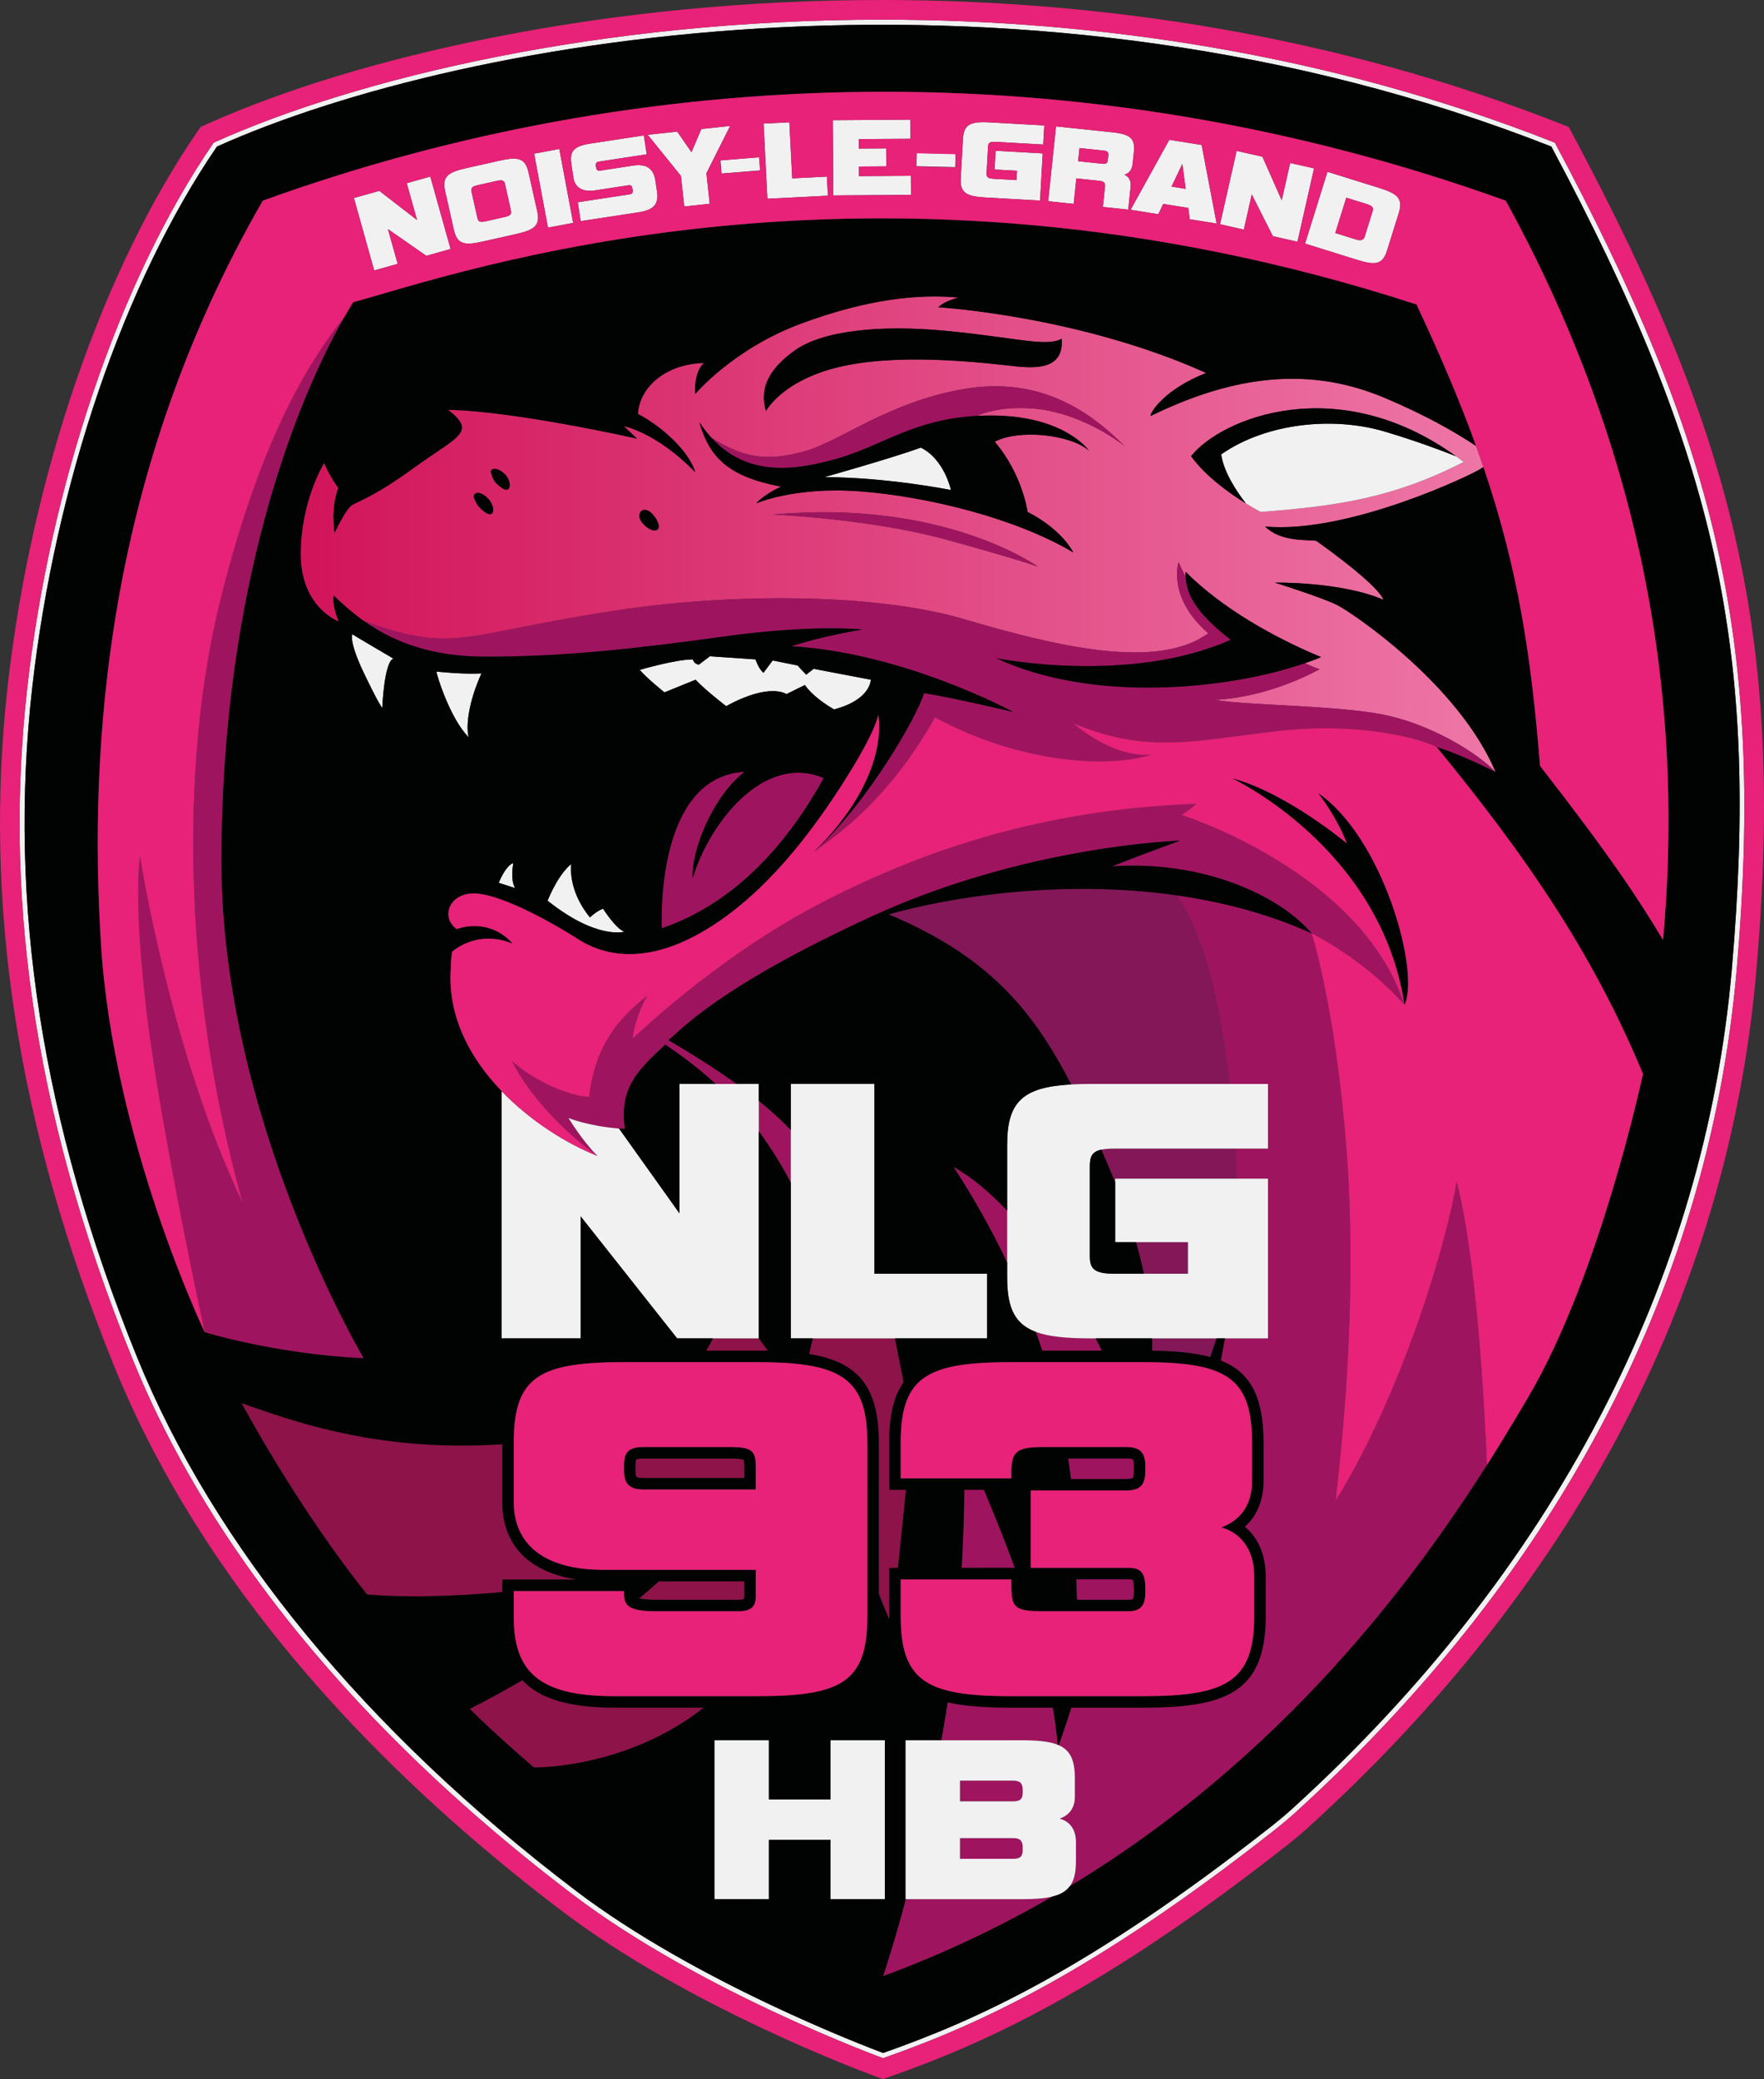 <?xml version="1.0" encoding="utf-8"?>
<!-- Generator: Adobe Illustrator 25.0.0, SVG Export Plug-In . SVG Version: 6.00 Build 0)  -->
<svg version="1.1" id="Layer" xmlns="http://www.w3.org/2000/svg" xmlns:xlink="http://www.w3.org/1999/xlink" x="0px" y="0px"
	 viewBox="0 0 538.192 634.229" style="enable-background:new 0 0 538.192 634.229;" xml:space="preserve">
<rect x="0" y="0" width="538.192" height="634.229" fill="#333333" stroke="none"/>
<style type="text/css">
	.st0{fill:url(#SVGID_1_);}
	.st1{fill:#831758;}
	.st2{fill:#8D1349;}
	.st3{fill:#9F145F;}
	.st4{fill:#F1F1F1;}
	.st5{fill:#010202;}
	.st6{fill:#E72278;}
</style>
<linearGradient id="SVGID_1_" gradientUnits="userSpaceOnUse" x1="91.739" y1="163" x2="456.335" y2="163">
	<stop  offset="0" style="stop-color:#D2145A"/>
	<stop  offset="1" style="stop-color:#EE77A7"/>
</linearGradient>
<path class="st0" d="M421.994,121.177c-24.511-10.213-48-5.489-70.979,5.745   c0-1.404,4.596-8.298,16.979-13.149c-38.809-17.489-81.702-20.043-81.702-20.043   s1.66-1.915,6.255-2.936c-11.872-1.149-27.447,0.255-48.128,7.915   c-20.681,7.66-32.298,21.447-32.298,21.447s-0.638-6.511,2.687-9.447   c-12.377,0.383-19.793,7.915-20.176,15.574   c5.745,2.936,15.064,10.213,17.489,17.745c-12-12.255-21.83-14.043-21.83-14.043   l4.085,3.83c0,0-37.149-8.426-57.702-8.809c8.936,6.894,2.936,8.043-10.085,17.489   c-13.021,9.447-17.617,10.468-19.404,11.745s-5.106,8.298-5.106,8.298   s-1.277-7.404,1.149-13.66c-2.936-4.085-4.34-7.66-4.34-7.66   s-7.149,11.489-7.149,27.83c0,16.34,11.617,20.553,11.617,20.553   s-2.17-4.979-1.532-7.915c2.735,2.667,5.661,5.225,8.907,7.548   c4.839,1.943,13.026,4.775,21.008,5.431c12.426,1.021,23.149-3.404,56.681-8.511   s77.957-5.447,105.702,2.723c27.745,8.17,58.936,15.787,74.511,4.298   c-12.638-10.979-9.064-21.702-9.064-21.702s0.821,1.94,2.174,4.486   c-0.033-0.519-0.046-1.034-0.046-1.55c11.234,11.234,27.064,20.085,41.362,26.043   c-1.539,0.641-3.196,1.263-4.939,1.864c1.853,0.84,3.403,1.482,4.471,1.838   c-12.894,6.894-25.021,9.064-31.915,9.319c8.043,1.66,36.638,1.66,51.064,4.468   c14.426,2.808,28.979,11.617,34.596,17.617   c-11.362-26.936-43.787-48.638-48.255-50.936   c-4.468-2.298-19.149-6.894-19.149-6.894s20.043-0.383,33.192,5.234   c-1.404-3.191-8.936-9.702-20.553-18c-2.936-0.383-10.851,0.383-15.574-4.34   c25.532,2.298,63.702-16.085,65.745-17.617c0.258-0.193,0.55-0.358,0.863-0.498   c-0.725-2.132-1.474-4.283-2.263-6.465   C444.443,132.112,435.074,126.627,421.994,121.177z M148.377,156.496   c-2.511-1.532-3.192-3.277-3.66-4.383c-0.734-1.735,1.404-2.766,4-0.213   C151.314,154.454,150.888,158.028,148.377,156.496z M153.399,149.007   c-2.638-1.66-2.979-2.851-3.574-4.723c-0.49-1.541,1.787-1.872,4.085,0.255   C156.207,146.666,156.037,150.666,153.399,149.007z M199.271,161.773   c-1.392-0.186-4.34-2.553-4.213-4.511c0.128-1.957,2.213-2.553,4.213-0.213   C201.271,159.39,201.824,162.113,199.271,161.773z M242.463,106.922   c8.34-5.957,25.532-8,46.553-5.957c21.021,2.043,30.128,4.936,34.894,2.383   c0.681,8.681-6.553,9.191-13.872,8.426c-7.319-0.766-33.021-4.17-52.085-0.255   c-19.064,3.915-24.255,13.872-24.255,13.872   C231.739,118.922,234.122,112.879,242.463,106.922z M288.42,164.539   c-22.979-6.298-52.511-7.574-52.511-7.574c52.255-4.766,80.766,15.915,80.766,15.915   S311.399,170.837,288.42,164.539z M302.377,126.751   c22.468,0,29.872,10.723,29.872,10.723c-5.617-4.936-21.362-6.638-28.766-2.723   c8.511,9.957,10.043,21.447,10.043,21.447s9.532,4.426,13.957,12.34   c-17.872-10.638-44.936-17.106-65.021-18.638   c-20.085-1.532-31.745,3.66-31.745,3.66s1.957-2.468,7.574-5.106   c-16.085-3.064-21.787-8.851-24.936-19.66c1.163,1.758,2.38,3.306,3.638,4.683   c10.508,6.696,17.578,7.048,27.992,4.338c11.12-2.894,25.731-15.149,49.135-19.149   c23.404-4,38.638,7.064,49.021,17.447c-4.17-3.319-15.83-10.894-29.106-11.574   c-7.955-0.408-13.142,1.077-16.037,2.334   C299.406,126.795,300.86,126.751,302.377,126.751z M446.565,140.926   c-21.655,11.06-38.756,13.476-61.897,15.242c0,0-1.862-0.945-4.572-2.615   c1.878,2.435,3.364,4.009,3.364,4.009s-1.486-1.574-3.364-4.009   c-4.762-2.934-12.15-8.114-16.711-14.393c9.372-11.738,44.845-25.963,80.866,0.046   c2.504,1.007,3.894,1.627,3.894,1.627s-1.391-0.62-3.894-1.627   C445.022,139.764,445.793,140.332,446.565,140.926z"/>
<g>
	<path class="st1" d="M362.442,378.922h-15.859c0.963,3.388,1.755,6.6,2.397,9.63h13.463    V378.922z"/>
	<path class="st1" d="M370.548,302.751c-3.381-15.379-8.297-24.809-11.394-29.605    c-34.354-4.932-68.257,0.201-88.01,5.776    c29.444,12.457,43.445,28.087,55.656,51.89c1.844-0.103,3.835-0.153,6.001-0.153    h42.361C374.092,321.442,372.608,312.123,370.548,302.751z"/>
	<path class="st1" d="M376.881,350.387h-36.845c-1.673,0-2.98,0.102-4.01,0.321    c1.19,2.763,2.394,5.606,3.628,8.554c0.203,0.484,0.386,0.953,0.582,1.431    v-1.147h37.102C377.218,356.511,377.066,353.457,376.881,350.387z"/>
	<path class="st1" d="M351.536,412.048c7.012,0.104,12.904,0.622,17.709,1.932    c0.62-1.747,1.272-3.662,1.928-5.699h-19.682    C351.534,409.62,351.548,410.877,351.536,412.048z"/>
</g>
<g>
	<path class="st2" d="M231.514,408.281h-14.011c-0.575,1.153-1.242,2.4-2.037,3.743    h15.118c1.277,0,2.514,0.015,3.726,0.039l-2.795-3.789V408.281z"/>
	<path class="st2" d="M153.255,481.858h23.005c-14.729-2.105-23.005-10.458-23.005-23.632    v-17.68c-2.711,0.222-6.138,0.372-10.452,0.418    c-31.489,0.34-53.617-7.489-69.106-12.936c0,0,16.883,31.66,38.314,58.383    c12.091,1.008,26.758,0.579,41.245-0.734V481.858z"/>
	<path class="st2" d="M222.812,444.922h-26.53c-1.723,0-2.163,0.299-2.183,0.313    c0.006,0-0.212,0.367-0.212,1.582v1.851c0,1.91,0,2.204,2.396,2.204h30.801    v-3.129c0-1.56-0.104-2.184-0.178-2.429    C226.603,445.188,225.632,444.922,222.812,444.922z"/>
	<path class="st2" d="M273.978,478.309c0.814-8.046,1.713-16.382,2.44-23.828h-5.119    v-14.6c0-8.217,1.455-14.082,4.408-18.243    c-0.869-4.323-1.847-9.243-2.662-13.358h-25.041    c-0.381,1.359-0.757,2.941-1.114,4.776c14.095,2.306,21.226,9.139,21.226,26.825    v46.312c1.017,2.649,2.12,5.396,3.2,7.849    c-0.005-0.326-0.016-0.642-0.016-0.976v-14.754L273.978,478.309z"/>
	<path class="st2" d="M159.381,512.554c-5.213,3.023-10.536,5.904-16.067,8.75    c8,8,19.574,17.872,19.574,17.872s27.928,0.556,51.844-18.254h-27.293    C173.927,520.923,164.786,518.302,159.381,512.554z"/>
	<path class="st2" d="M194.993,487.618c0.876,0.202,2.49,0.407,5.443,0.407h24.788    c1.068,0,1.582-0.135,1.782-0.209c0.033-0.137,0.078-0.416,0.078-0.916v-4.517    h-26.039C199.009,484.197,196.993,485.937,194.993,487.618z"/>
</g>
<g>
	<path class="st3" d="M332.801,408.281c-7.377,0-12.831-0.513-16.762-1.972    c0.684,1.922,1.325,3.825,1.94,5.715h18.226    c-0.616-1.232-1.258-2.481-1.922-3.743H332.801z"/>
	<path class="st3" d="M290.888,355.943c6.488,9.948,11.889,19.722,16.391,29.225v-15.858    C301.965,363.696,296.427,359.014,290.888,355.943z"/>
	<path class="st3" d="M263.058,192.028c0,0-12.511,2.043-21.574,5.106    c34.596,2.043,67.66,20.069,67.66,20.069s-16.468-3.984-27.191-5.772    c-2.621,7.988-16.837,32.568-32.623,47.5c-0.67,0.642-1.08,1.011-1.08,1.011    c5.234-4.085,21.702-14.043,37.021-41.106c26.043,14.043,52.723,15.574,66,11.362    c-6.894,0.766-15.83-2.809-23.872-9.574c23.362,9.702,37.404,5.106,63.192,2.298    s44.17,2.936,47.745,4.979c7.915,2.426,18,7.66,18,7.66    c-5.617-6-20.17-14.809-34.596-17.617c-14.426-2.809-43.021-2.809-51.064-4.468    c6.894-0.255,19.021-2.426,31.915-9.319c-1.069-0.356-2.618-0.999-4.471-1.838    c-23.699,8.17-65.11,12.112-94.124-1.524c0,0,40.511,8.17,71.489-5.617    c-11.13-8.657-13.415-14.085-13.741-19.216    c-1.353-2.546-2.174-4.486-2.174-4.486s-3.574,10.723,9.064,21.702    c-15.574,11.489-46.766,3.872-74.511-4.298    c-27.745-8.17-72.17-7.83-105.702-2.723s-44.255,9.532-56.681,8.511    c-7.982-0.656-16.169-3.488-21.008-5.431c9.03,6.461,20.565,11.09,37.561,11.09    c23.106,0,44.809-2.298,72.383-6.128S263.058,192.028,263.058,192.028z"/>
	<path class="st3" d="M345.93,447.127c0-2.038,0-2.204-2.396-2.204h-17.664    c0.331,2.124,0.624,4.212,0.878,6.258h16.786c1.671,0,2.079-0.314,2.083-0.317    c0.001-0.001,0.312-0.391,0.312-2.194V447.127z"/>
	<path class="st3" d="M344.338,481.767h-15.975c0.057,2.31,0.136,4.392,0.233,6.258    h15.608c1.102,0,1.431-0.208,1.441-0.216c-0.004,0,0.284-0.398,0.284-1.988    v-1.542c0-1.778-0.296-2.327-0.341-2.4    C345.563,481.9,345.248,481.767,344.338,481.767z"/>
	<path class="st3" d="M255.314,139.943c13.967-3.968,23.277-12.003,42.687-13.07    c2.895-1.257,8.081-2.742,16.037-2.334c13.277,0.681,24.936,8.255,29.106,11.574    c-10.383-10.383-25.617-21.447-49.021-17.447c-23.404,4-38.016,16.255-49.135,19.149    c-10.414,2.71-17.485,2.358-27.992-4.338    C227.801,145.302,241.897,143.754,255.314,139.943z"/>
	<path class="st3" d="M235.909,156.964c0,0,29.532,1.277,52.511,7.574    c22.979,6.298,28.255,8.34,28.255,8.34S288.165,152.198,235.909,156.964z"/>
	<path class="st3" d="M227.186,235.432c-27.702,1.532-25.277,47.745-25.277,47.745    c23.234-7.915,39.064-27.064,49.404-45.83    c-18.511-7.787-35.106,14.17-39.957,30.511    C210.718,260.326,217.101,243.22,227.186,235.432z"/>
	<path class="st3" d="M312.021,546.86v-0.881c0-1.98-0.852-2.788-2.882-2.788H292.894    v6.31h16.245C311.169,549.501,312.021,548.84,312.021,546.86z"/>
	<path class="st3" d="M292.894,567.035h16.245c2.03,0,2.882-0.66,2.882-2.642v-0.88    c0-1.98-0.852-2.788-2.882-2.788H292.894V567.035z"/>
	<path class="st3" d="M407.484,457.815c2.723-23.319,6.638-65.702,3.234-108.426    c-3.404-42.723-10.553-64.681-10.553-64.681    c-13.14-5.933-27.112-9.567-41.011-11.563    c3.097,4.796,8.013,14.226,11.394,29.605c2.06,9.372,3.544,18.69,4.614,27.907    h11.697v19.729h-9.978c0.185,3.07,0.337,6.124,0.457,9.159h9.521v48.734h-13.129    l-1.257,6.764c8.76,3.488,13.015,10.67,13.015,24.836v12.024    c0,5.771-2.018,10.559-5.696,13.838c4.07,3.344,6.366,8.644,6.366,15.144V493.066    c0,23.549-12.64,27.857-37.532,27.857h-21.749    c-1.084,3.411-2.375,7.255-3.888,11.44c3.575,1.562,4.95,4.575,4.95,10.094    v5.649c0,3.888-2.227,5.869-4.65,6.676c2.555,0.66,4.979,2.715,4.979,7.116    v5.869c0,3.446-0.577,5.898-1.865,7.643    c64.821-39.172,104.878-93.215,127.261-128.481    c-0.895-21.507-3.331-63.568-9.243-86.476    C441.356,379.517,427.569,425.475,407.484,457.815z"/>
	<path class="st3" d="M276.37,579.36c-3.936,14.641-6.95,23.477-6.95,23.477    c18.707-6.889,35.893-15.137,51.667-24.277c-2.425,0.592-5.534,0.801-9.458,0.801    H276.37z"/>
	<path class="st3" d="M308.698,520.923c-7.763,0-14.274-0.395-19.579-1.619    c-0.171,1.117-0.346,2.237-0.528,3.362c-0.45,2.777-0.916,5.511-1.395,8.199    h24.433c4.971,0,8.567,0.359,11.112,1.395c-0.368-3.809-0.878-7.595-1.503-11.337    H308.698z"/>
	<path class="st3" d="M300.226,454.481h-6.029c-0.049,6.478-0.256,14.58-0.799,23.806    l16.213-0.018c-2.93-8.078-5.799-15.045-8-20.396    C301.119,456.674,300.66,455.55,300.226,454.481z"/>
	<path class="st3" d="M428.505,306.539c-13.362-40.808-68-57.915-68-57.915    s2.553-1.702,4.596-3.404c-48.511,1.702-86.34,15.234-116.851,31.447    s-55.234,40.213-55.234,40.213s0.255-5.362,4.34-13.021    c-8.576,6.812-15.034,14.46-17.251,28.121c-0.137,0.846-0.262,1.709-0.366,2.603    c-1.892,0.108-7.051-0.993-13.004-3.922c-3.417-1.682-7.094-3.96-10.571-6.971    c1.255,2.436,2.689,4.764,4.22,6.971c9.164,13.213,21.908,21.965,21.908,21.965    c-4.511-4.426-8.851-11.574-8.851-11.574s6.041,2.489,15.417,3.206    c0.58,0.044,1.169,0.083,1.774,0.113c-1.532-12,2.979-17.106,12.34-25.702    c3.075,2.05,8.992,6.165,15.381,11.992h6.39    c-6.018-4.33-12.938-8.749-20.792-13.363c3.574-2.775,14.596-15.906,61.915-37.693    s94.128-23.149,94.128-23.149s-11.234,4.085-20.766,7.83    c27.915-1.872,51.064,8.851,60.936,20.426    C400.165,284.709,415.995,292.369,428.505,306.539z"/>
	<path class="st3" d="M231.514,335.804v9.333c0.302,0.411,0.611,0.813,0.906,1.232    c3.979,5.641,6.831,10.51,8.843,14.358v-16.034    C238.428,341.727,235.198,338.776,231.514,335.804z"/>
	<path class="st3" d="M105.2,96.511c-10.091,12.8-25.26,35.499-37.971,86.581    c-12.432,49.958-11.404,118.638,6.808,183.83    c-22.14-46.192-31.319-105.702-31.319-105.702s-2.213,13.277,2.213,49.021    s17.532,96.17,17.532,96.17s21.479,6.68,48.527,7.936    c0,0-43.387-72.957-43.42-151.595C67.537,187.568,86.483,129.283,105.2,96.511z"/>
</g>
<g>
	<path class="st4" d="M110.989,205.241c4.686,9.83,5.644,10.723,5.644,10.723    s0.511-13.915,3.383-15.064c0,0-10.787-6.319-12.511-7.404    C107.505,193.496,106.303,195.411,110.989,205.241z"/>
	<path class="st4" d="M133.165,204.858c0,0.957,4.213,14.489,9.83,20.043    c-0.957-3.447,0.064-11.043,3.894-19.468    C140.888,205.751,133.165,204.858,133.165,204.858z"/>
	<path class="st4" d="M216.59,200.198l-3.383,2.553c0,0-1.468-0.128-1.787-1.596    c-5.426,0-16.213,3.191-16.213,3.191c1.801,2.285,7.522,6.859,7.522,6.859    l9.503-3.859c0,0,2.062,2.424,9.323,8.072    c13.357-7.351,18.378-3.676,18.378-3.676l5.648-2.779c0,0,1.972,3.407,8.875,7.441    c11.295-2.958,11.22-9.058,11.22-9.058l-17.426-3.319l-2.298,1.787l-2.617-2.809    l-7.596-1.532c0,0-1.213,1.66-2.809,3.766c-1.532-1.277-2.426-4.085-2.426-4.085    L216.59,200.198z"/>
	<path class="st4" d="M156.59,263.262c-2.468,0.936-4.426,6.043-4.426,6.043l5.021,1.617    C156.505,269.9,155.909,267.688,156.59,263.262z"/>
	<path class="st4" d="M167.058,274.751c15.149,12.085,23.489,9.447,23.489,9.447    c-2.468-0.596-6.553-6.979-6.553-6.979s-1.617,0.426-4,2.638    c-6.979-8.511-5.702-16.255-5.702-16.255S170.803,265.815,167.058,274.751z"/>
	<path class="st4" d="M251.484,145.56c19.064,0,38.638,3.915,38.638,3.915    s-1.957-9.362-9.192-12.936C272.931,139.517,251.484,145.56,251.484,145.56z"/>
	<path class="st4" d="M422.401,131.632c-15.335-4.554-35.781-2.788-49.815,6.97    c0.735,5.313,4.596,11.172,7.51,14.951c2.71,1.67,4.572,2.615,4.572,2.615    c23.142-1.766,40.243-4.182,61.897-15.242c-0.772-0.594-1.543-1.163-2.314-1.72    C439.89,137.454,432.142,134.525,422.401,131.632z"/>
	<path class="st4" d="M474.378,43.517C405.227,16.21,333.947,5.997,269.038,6    C183.441,6.003,108.942,23.769,65.186,43.517    C35.909,86.071,15.143,149.39,8.335,209.645c-6.808,60.255,0.34,126.638,32,204.702    c31.659,78.063,95.489,134.022,134.468,163.639    c38.979,29.617,94.617,49.872,94.617,49.872    c29.947-10.489,64.841-26.677,119.236-69.431    c2.323-1.826,4.6-3.723,6.785-5.712    c76.198-69.331,125.693-156.177,134.426-256.942    C538.718,193.645,522.718,134.071,474.378,43.517z M528.373,295.643    c-8.253,95.233-54.569,183.743-133.941,255.962    c-2.026,1.844-4.22,3.689-6.703,5.642c-55.307,43.471-89.571,58.916-118.294,69.017    c-5.631-2.104-57.326-21.817-93.723-49.472    C111.528,528.024,65.196,471.657,41.725,413.783    C12.808,342.482,2.374,275.763,9.826,209.814    c7.022-62.148,28.083-123.828,56.359-165.101    C142.812,10.289,314.041-17.976,473.314,44.71    C523.937,139.656,536.803,198.366,528.373,295.643z"/>
	<polygon class="st4" points="137.475,75.958 131.282,53.86 124.089,55.879 127.237,67.112     115.732,58.224 107.972,60.402 114.165,82.501 121.328,80.49 118.358,69.892     130.073,78.036  "/>
	<path class="st4" d="M163.884,64.334l-2.622-11.687c-1.003-4.471-3.167-4.911-8.882-3.627    l-10.131,2.275c-5.656,1.27-7.424,2.592-6.421,7.063l2.622,11.687    c0.996,4.438,3.106,4.924,8.822,3.641l10.131-2.275    C163.119,70.128,164.887,68.805,163.884,64.334z M153.979,66.202l-5.747,1.291    c-1.845,0.414-2.329,0.096-2.58-1.022l-1.786-7.96    c-0.274-1.22,0.232-1.653,1.896-2.027l5.746-1.29    c1.754-0.394,2.314-0.164,2.58,1.021L155.875,64.175    C156.133,65.327,155.733,65.808,153.979,66.202z"/>
	
		<rect x="165.005" y="45.945" transform="matrix(0.983 -0.184 0.184 0.983 -7.685 32.079)" class="st4" width="7.812" height="22.955"/>
	<path class="st4" d="M174.956,54.237c0.45,2.951,2.714,4.432,6.575,3.844l10.233-1.56    c0.705-0.107,1.058,0.155,1.189,1.013l0.053,0.343    c0.136,0.893-0.118,1.282-0.823,1.39l-15.902,2.423l0.879,5.765l17.771-2.708    c4.749-0.724,6.081-2.683,5.516-6.389l-0.513-3.363    c-0.523-3.432-2.568-5.122-6.705-4.491l-10.081,1.536    c-0.827,0.126-1.155-0.175-1.281-0.999l-0.052-0.343    c-0.125-0.824,0.087-1.277,0.915-1.403l14.584-2.223l-0.879-5.765l-16.239,2.475    c-5.393,0.822-6.454,2.494-5.863,6.371L174.956,54.237z"/>
	<polygon class="st4" points="208.761,62.996 216.528,62.161 215.527,52.842 222.769,38.413     213.984,39.357 210.971,46.419 206.618,40.148 197.618,41.114 207.759,53.676  "/>
	
		<rect x="219.894" y="48.475" transform="matrix(0.997 -0.081 0.081 0.997 -3.339 18.396)" class="st4" width="11.842" height="4.028"/>
	<polygon class="st4" points="252.584,59.701 252.289,53.875 241.701,54.407 240.835,37.308     232.972,37.703 234.131,60.629  "/>
	<polygon class="st4" points="277.936,59.446 277.895,53.614 262.082,53.723 262.061,50.807     270.402,50.75 270.363,45.265 262.022,45.322 262.002,42.441 277.815,42.332     277.774,36.5 254.085,36.663 254.247,59.609  "/>
	
		<rect x="283.566" y="42.99" transform="matrix(0.024 -1 1 0.024 229.794 333.227)" class="st4" width="4.028" height="11.841"/>
	<path class="st4" d="M300.669,60.247l16.648,0.936l0.811-14.387l-14.358-0.807    l-0.322,5.72l6.839,0.384l-0.16,2.843l-6.9-0.388    c-1.857-0.104-2.298-0.547-2.233-1.691l0.457-8.112    c0.066-1.179,0.461-1.574,2.411-1.464l14.42,0.811l0.328-5.824l-16.648-0.936    c-6.003-0.337-7.922,0.667-8.168,5.036l-0.674,11.96    C292.869,58.765,294.698,59.912,300.669,60.247z"/>
	<path class="st4" d="M328.383,54.426l7,0.734c1.542,0.162,1.857,0.718,1.749,1.754    l-0.65,6.215l7.74,0.812l0.748-7.148c0.195-1.865-0.799-3.086-1.969-3.523    c1.338-0.278,2.349-1.29,2.558-3.292l0.358-3.418    c0.431-4.109-0.693-5.588-6.49-6.197l-17.238-1.808l-2.391,22.825l7.771,0.815    L328.383,54.426z M329.352,45.172l7.432,0.78    c1.265,0.132,1.43,0.639,1.34,1.502l-0.116,1.105    c-0.108,1.036-0.286,1.541-1.643,1.398l-7.432-0.779L329.352,45.172z"/>
	<path class="st4" d="M353.415,65.352l1.475-3.14l7.652,1.225l0.454,3.448l8.203,1.312    l-4.583-23.976l-9.855-1.577l-11.824,21.351L353.415,65.352z M360.734,49.997    l1.012,7.617l-4.316-0.691L360.734,49.997z"/>
	<polygon class="st4" points="381.916,59.316 388.349,72.052 395.849,73.747 400.913,51.366     393.624,49.719 391.05,61.095 385.156,47.805 377.292,46.027 372.229,68.408     379.488,70.049  "/>
	<path class="st4" d="M414.054,79.269c5.681,1.772,7.805,1.417,9.149-2.892l3.569-11.434    c1.355-4.341-0.348-5.855-5.881-7.581l-15.888-4.958l-6.839,21.907L414.054,79.269    z M410.751,60.308l6.361,1.985c1.716,0.536,1.985,1.129,1.654,2.189l-2.421,7.755    c-0.311,0.994-1.176,1.27-2.596,0.827l-6.361-1.985L410.751,60.308z"/>
	<polygon class="st4" points="301.149,388.552 266.785,388.552 266.785,330.659 241.263,330.659     241.263,344.692 241.263,360.727 241.263,408.281 248.004,408.281 273.046,408.281     301.149,408.281  "/>
	<path class="st4" d="M332.801,330.659c-2.166,0-4.157,0.05-6.001,0.153    c-14.748,0.822-19.521,5.25-19.521,18.401v20.098v15.858v4.559    c0,9.313,2.358,14.206,8.761,16.582c3.931,1.459,9.385,1.972,16.762,1.972h1.481    h17.208h19.682h2.558h13.129v-48.734h-9.521h-37.102v1.147v18.229h6.347h15.859v9.63    h-13.463h-8.943c-6.029,0-7.536-1.409-7.536-5.284v-27.479    c0-2.937,0.661-4.472,3.526-5.081c1.03-0.219,2.336-0.321,4.01-0.321h36.845    h9.978v-19.729h-11.697H332.801z"/>
	<path class="st4" d="M231.514,408.275v-63.138v-9.333v-5.145h-6.77h-6.39h-11.057v39.457    l-18.439-25.86c-9.376-0.717-15.417-3.206-15.417-3.206    s4.34,7.149,8.851,11.574c-9.147-3.634-20.335-10.489-29.253-19.775v75.432    h24.115v-37.226l29.44,37.226h10.907h14.011V408.275z"/>
	<polygon class="st4" points="253.392,548.914 234.592,548.914 234.592,530.866 217.954,530.866     217.954,579.36 234.592,579.36 234.592,561.239 253.392,561.239 253.392,579.36     269.965,579.36 269.965,530.866 253.392,530.866  "/>
	<path class="st4" d="M323.289,554.783c2.424-0.807,4.65-2.788,4.65-6.676v-5.649    c0-5.519-1.375-8.532-4.95-10.094c-0.081-0.035-0.165-0.069-0.249-0.103    c-2.544-1.036-6.141-1.395-11.112-1.395h-24.433h-10.94v48.494h0.115h35.259    c3.924,0,7.033-0.208,9.458-0.801c2.431-0.594,4.161-1.586,5.315-3.148    c1.288-1.745,1.865-4.197,1.865-7.643v-5.869    C328.267,557.498,325.843,555.443,323.289,554.783z M312.021,564.393    c0,1.981-0.852,2.642-2.882,2.642H292.894v-6.31h16.245    c2.03,0,2.882,0.808,2.882,2.788V564.393z M312.021,546.86    c0,1.98-0.852,2.641-2.882,2.641H292.894V543.191h16.245    c2.03,0,2.882,0.808,2.882,2.788V546.86z"/>
</g>
<g>
	<path class="st5" d="M340.236,378.922v-18.229c-0.196-0.479-0.379-0.948-0.582-1.431    c-1.235-2.948-2.439-5.791-3.628-8.554c-2.865,0.608-3.526,2.144-3.526,5.081    v27.479c0,3.875,1.507,5.284,7.536,5.284h8.943    c-0.641-3.029-1.433-6.242-2.397-9.63H340.236z"/>
	<path class="st5" d="M190.633,344.369c-0.605-0.03-1.194-0.069-1.774-0.113    l18.439,25.86v-39.457h11.057c-6.389-5.827-12.306-9.943-15.381-11.992    C193.612,327.262,189.101,332.369,190.633,344.369z"/>
	<path class="st5" d="M473.314,44.71C314.041-17.976,142.812,10.289,66.185,44.713    C37.909,85.985,16.848,147.665,9.826,209.814    c-7.452,65.95,2.982,132.668,31.899,203.969    c23.471,57.874,69.803,114.241,133.986,163.009    c36.396,27.654,88.092,47.368,93.723,49.472    c28.723-10.101,62.988-25.546,118.294-69.017c2.483-1.952,4.677-3.798,6.703-5.642    c79.372-72.219,125.688-160.729,133.941-255.962    C536.803,198.366,523.937,139.656,473.314,44.71z M112.011,486.411    c-21.431-26.723-38.314-58.383-38.314-58.383    c15.489,5.447,37.617,13.277,69.106,12.936c4.314-0.047,7.741-0.196,10.452-0.418    v17.68c0,13.174,8.276,21.526,23.005,23.632h-23.005v3.819    C138.768,486.99,124.101,487.419,112.011,486.411z M107.505,193.496    c1.723,1.085,12.511,7.404,12.511,7.404c-2.872,1.149-3.383,15.064-3.383,15.064    s-0.957-0.894-5.644-10.723S107.505,193.496,107.505,193.496z M142.995,224.9    c-5.617-5.553-9.83-19.085-9.83-20.043c0,0,7.723,0.894,13.723,0.574    C143.058,213.858,142.037,221.454,142.995,224.9z M246.301,416.465    c13.218,2.092,18.315,8.206,18.315,23.416v36.741v16.753    c0,20.349-8.709,24.049-34.033,24.049h-11.687h-31.456    c-12.182,0-20.187-2.063-24.959-6.697c-3.993-3.878-5.725-9.556-5.725-17.351v-8.017    h33.631v0.925c0,1.772,0.448,3,1.616,3.821    c1.474,1.036,4.097,1.421,8.433,1.421h24.788c4.288,0,5.359-1.696,5.359-4.625    v-8.017h-25.679h-8.321h-12.494c-17.552,0-27.333-7.399-27.333-20.657v-18.058v-0.287    c0-20.195,8.173-24.357,33.899-24.357h22.58h17.348    c2.25,0,4.365,0.035,6.361,0.111C240.434,415.767,243.545,416.029,246.301,416.465z     M201.044,482.383h26.039v4.517c0,0.5-0.044,0.779-0.078,0.916    c-0.2,0.074-0.713,0.209-1.782,0.209h-24.788c-2.953,0-4.567-0.205-5.443-0.407    C196.993,485.937,199.009,484.197,201.044,482.383z M162.888,539.177    c0,0-11.574-9.872-19.574-17.872c5.531-2.847,10.854-5.727,16.067-8.75    c5.405,5.748,14.547,8.369,28.058,8.369h27.293    C190.816,539.733,162.888,539.177,162.888,539.177z M234.592,561.239v18.121h-16.638    v-48.494h16.638v18.048h18.8v-18.048h16.573v48.494h-16.573v-18.121H234.592z     M507.399,286.751c-7.66-12.766-16.085-25.532-37.532-53.106    c-2.756-33.933-6.723-60.127-17.264-91.136c-0.314,0.14-0.606,0.305-0.863,0.498    c-2.043,1.532-40.213,19.915-65.745,17.617c4.723,4.723,12.638,3.957,15.574,4.34    c11.617,8.298,19.149,14.809,20.553,18c-13.149-5.617-33.192-5.234-33.192-5.234    s14.681,4.596,19.149,6.894c4.468,2.298,36.894,24,48.255,50.936    c0,0-10.085-5.234-18-7.66c26.681,32.553,47.362,62.17,62.936,99.702    c0,0-13.021,61.277-34.979,98.553c-3.348,5.684-7.534,12.745-12.63,20.774    c-22.383,35.266-62.44,89.309-127.261,128.481    c-1.154,1.562-2.884,2.555-5.315,3.148c-15.774,9.141-32.96,17.388-51.667,24.277    c0,0,3.014-8.836,6.95-23.477h-0.115v-48.494h10.94    c0.479-2.689,0.945-5.422,1.395-8.199c0.182-1.125,0.357-2.245,0.528-3.362    c5.305,1.224,11.816,1.619,19.579,1.619h12.54    c0.625,3.742,1.135,7.528,1.503,11.337c0.083,0.034,0.168,0.067,0.249,0.103    c1.513-4.185,2.804-8.029,3.888-11.44h21.749    c24.893,0,37.532-4.309,37.532-27.857v-12.179c0-6.5-2.296-11.8-6.366-15.144    c3.679-3.279,5.696-8.067,5.696-13.838v-12.024    c0-14.167-4.256-21.349-13.015-24.836l1.257-6.764h-2.558    c-0.656,2.037-1.307,3.952-1.928,5.699c-4.804-1.311-10.696-1.828-17.709-1.932    c0.012-1.17-0.002-2.427-0.046-3.767h-17.208    c0.665,1.262,1.306,2.511,1.922,3.743H317.979    c-0.615-1.89-1.256-3.792-1.94-5.715c-6.403-2.377-8.761-7.269-8.761-16.582    v-4.559c-4.501-9.504-9.903-19.277-16.391-29.225    c5.539,3.071,11.077,7.753,16.391,13.367v-20.098    c0-13.152,4.773-17.579,19.521-18.401c-12.212-23.803-26.212-39.432-55.656-51.89    c19.753-5.574,53.656-10.708,88.01-5.776c13.899,1.995,27.872,5.63,41.011,11.563    c-9.872-11.574-33.021-22.298-60.936-20.426    c9.532-3.745,20.766-7.83,20.766-7.83s-46.809,1.362-94.128,23.149    s-58.34,34.919-61.915,37.693c7.854,4.614,14.774,9.033,20.792,13.363h6.77v5.145    c3.685,2.972,6.914,5.923,9.75,8.888v-14.033h25.521v57.894h34.364v19.729    h-28.103c0.815,4.115,1.792,9.035,2.662,13.358    c-2.953,4.16-4.408,10.025-4.408,18.243v14.6h5.119    c-0.727,7.446-1.627,15.782-2.44,23.828l-2.678,0.003V493.066    c0,0.334,0.011,0.65,0.016,0.976c-1.08-2.453-2.182-5.2-3.2-7.849v-46.312    c0-17.686-7.13-24.519-21.226-26.825c0.357-1.835,0.733-3.417,1.114-4.776h-6.741    v-47.554c-2.012-3.849-4.864-8.717-8.843-14.358    c-0.295-0.419-0.605-0.821-0.906-1.232v63.138l2.795,3.789    c-1.213-0.025-2.449-0.039-3.726-0.039h-15.118    c0.795-1.343,1.462-2.59,2.037-3.743h-10.907l-29.44-37.226v37.226h-24.115    v-75.432c-9.668-10.067-16.666-22.991-15.471-37.8    c0-2.936,0.383-4.723,0.383-4.723s7.532-7.021,18.511-2.426    c-6.383-7.149-14.426-5.489-17.106-4.468c-5.106-3.574-2.298-11.489,6.128-10.851    c8.426,0.638,24,9.447,30.894,13.915s19.277,8.17,36.894-1.66    c17.617-9.83,31.915-27.319,43.277-44.936    c11.362-17.617,11.362-21.957,11.362-21.957s4.468,18.255-19.66,42    c0,0,0.409-0.369,1.08-1.011c15.786-14.932,30.001-39.512,32.623-47.5    c10.723,1.787,27.191,5.772,27.191,5.772s-33.064-18.027-67.66-20.069    c9.064-3.064,21.574-5.106,21.574-5.106s-14.809-1.66-42.383,2.17    s-49.277,6.128-72.383,6.128c-16.995,0-28.531-4.63-37.561-11.09    c-3.247-2.323-6.173-4.881-8.907-7.548c-0.638,2.936,1.532,7.915,1.532,7.915    s-11.617-4.213-11.617-20.553c0-16.34,7.149-27.83,7.149-27.83    s1.404,3.574,4.34,7.66c-2.426,6.255-1.149,13.66-1.149,13.66    s3.319-7.021,5.106-8.298s6.383-2.298,19.404-11.745    c13.021-9.447,19.021-10.596,10.085-17.489    c20.553,0.383,57.702,8.809,57.702,8.809l-4.085-3.83    c0,0,9.83,1.787,21.83,14.043c-2.426-7.532-11.745-14.809-17.489-17.745    c0.383-7.66,7.799-15.191,20.176-15.574c-3.325,2.936-2.687,9.447-2.687,9.447    s11.617-13.787,32.298-21.447c20.681-7.66,36.255-9.064,48.128-7.915    c-4.596,1.021-6.255,2.936-6.255,2.936s42.894,2.553,81.702,20.043    c-12.383,4.851-16.979,11.745-16.979,13.149    c22.979-11.234,46.468-15.957,70.979-5.745    c13.08,5.45,22.449,10.935,28.345,14.867    c-4.744-13.121-10.673-27.211-18.175-43.165    c-166.468-54.128-293.106-9.191-324.426-0.681    c-0.845,1.378-1.692,2.829-2.539,4.313    c-18.717,32.772-37.663,91.057-37.631,166.24    c0.033,78.638,43.42,151.595,43.42,151.595    c-27.048-1.256-48.527-7.936-48.527-7.936s-27.915-58.213-31.66-118.468    c-3.745-60.255,1.362-143.319,49.362-226.723    c114.723-41.532,248.851-46.979,379.234,0    C505.016,144.283,513.271,221.9,507.399,286.751z M294.197,454.481h6.029    c0.434,1.069,0.893,2.193,1.385,3.392c2.201,5.351,5.07,12.318,8,20.396    l-16.213,0.018C293.941,469.061,294.148,460.959,294.197,454.481z M325.871,444.922    h17.664c2.396,0,2.396,0.166,2.396,2.204v1.542c0,1.804-0.312,2.193-0.312,2.194    c-0.004,0.003-0.412,0.317-2.083,0.317h-16.786    C326.495,449.135,326.201,447.046,325.871,444.922z M328.363,481.767h15.975    c0.909,0,1.225,0.133,1.251,0.111c0.045,0.073,0.341,0.622,0.341,2.4v1.542    c0,1.59-0.288,1.988-0.284,1.988c-0.011,0.008-0.34,0.216-1.441,0.216h-15.608    C328.499,486.159,328.42,484.078,328.363,481.767z M274.799,481.812h18.378h15.386    v1.696c0,5.483,0.53,7.338,5.472,7.849c1.172,0.121,2.588,0.168,4.309,0.168    h10.469h15.39c3.886,0,5.226-1.851,5.226-5.704v-1.542    c0-4.778-1.742-6.012-5.092-6.012h-16.039h-13.84v-23.587h12.692h16.383    c4.556,0,5.896-1.85,5.896-6.012v-1.542c0-4.162-1.742-5.704-5.896-5.704    h-18.24h-6.682c-8.44,0-10.049,1.233-10.049,7.862v1.696h-9.746h-4.608h-17.457    h-1.954v-11.1c0-5.393,0.61-9.633,1.977-12.965    c3.753-9.147,13.262-11.392,31.922-11.392h10.389h18.827h10.712    c0.96,0,1.888,0.009,2.799,0.023c6.828,0.102,12.293,0.606,16.606,1.76    c1.374,0.368,2.633,0.802,3.779,1.311c7.372,3.272,10.179,9.625,10.179,21.264    v12.024c0,8.17-4.555,12.333-9.379,14.028    c5.092,1.388,10.049,5.858,10.049,14.953V493.066    c0,20.195-8.977,24.357-34.032,24.357H327.965h-7.349h-11.919    c-7.915,0-14.183-0.403-19.066-1.565c-10.822-2.574-14.832-8.876-14.832-22.792    V481.812z M157.186,270.922l-5.021-1.617c0,0,1.957-5.106,4.426-6.043    C155.909,267.688,156.505,269.9,157.186,270.922z M179.995,279.858    c2.383-2.213,4-2.638,4-2.638s4.085,6.383,6.553,6.979    c0,0-8.34,2.638-23.489-9.447c3.745-8.936,7.234-11.149,7.234-11.149    S173.016,271.347,179.995,279.858z M211.356,267.858    c4.851-16.34,21.447-38.298,39.957-30.511    c-10.34,18.766-26.17,37.915-49.404,45.83c0,0-2.426-46.213,25.277-47.745    C217.101,243.22,210.718,260.326,211.356,267.858z M245.58,208.965l-5.648,2.779    c0,0-5.02-3.675-18.378,3.676c-7.261-5.648-9.323-8.072-9.323-8.072    l-9.503,3.859c0,0-5.72-4.573-7.522-6.859c0,0,10.787-3.191,16.213-3.191    c0.319,1.468,1.787,1.596,1.787,1.596l3.383-2.553l13.915,0.957    c0,0,0.894,2.808,2.426,4.085c1.596-2.106,2.809-3.766,2.809-3.766l7.596,1.532    l2.617,2.809l2.298-1.787l17.426,3.319c0,0,0.075,6.1-11.22,9.058    C247.552,212.371,245.58,208.965,245.58,208.965z"/>
	<path class="st5" d="M410.888,257.262c0,0-18.426-15.489-35.064-19.872    c0,0,45.404,21.149,52.681,69.149c4.851-10.34-6.723-51.191-26.34-64.596    C408.718,250.624,410.888,257.262,410.888,257.262z"/>
	<path class="st5" d="M361.743,175.961c0.326,5.131,2.611,10.559,13.741,19.216    c-30.979,13.787-71.489,5.617-71.489,5.617    c29.015,13.635,70.426,9.694,94.124,1.524c1.743-0.601,3.4-1.223,4.939-1.864    c-14.298-5.957-30.128-14.809-41.362-26.043    C361.697,174.927,361.71,175.442,361.743,175.961z"/>
	<path class="st5" d="M195.058,157.262c-0.128,1.957,2.821,4.325,4.213,4.511    c2.553,0.34,2-2.383,0-4.723C197.271,154.709,195.186,155.305,195.058,157.262z"/>
	<path class="st5" d="M149.824,144.283c0.596,1.872,0.936,3.064,3.574,4.723    c2.638,1.66,2.809-2.34,0.511-4.468    C151.612,142.411,149.334,142.742,149.824,144.283z"/>
	<path class="st5" d="M144.718,152.113c0.468,1.106,1.149,2.851,3.66,4.383    c2.511,1.532,2.936-2.043,0.34-4.596    C146.122,149.347,143.984,150.378,144.718,152.113z"/>
	<path class="st5" d="M313.526,156.198c0,0-1.532-11.489-10.043-21.447    c7.404-3.915,23.149-2.213,28.766,2.723c0,0-7.404-10.723-29.872-10.723    c-1.517,0-2.971,0.044-4.377,0.121c-19.41,1.068-28.72,9.102-42.687,13.07    c-13.416,3.811-27.512,5.359-38.319-6.466c-1.259-1.377-2.475-2.925-3.638-4.683    c3.149,10.809,8.851,16.596,24.936,19.66c-5.617,2.638-7.574,5.106-7.574,5.106    s11.66-5.191,31.745-3.66c20.085,1.532,47.149,8,65.021,18.638    C323.058,160.624,313.526,156.198,313.526,156.198z M251.484,145.56    c0,0,21.447-6.043,29.447-9.021c7.234,3.574,9.192,12.936,9.192,12.936    S270.548,145.56,251.484,145.56z"/>
	<path class="st5" d="M257.952,111.517c19.064-3.915,44.766-0.511,52.085,0.255    c7.319,0.766,14.553,0.255,13.872-8.426c-4.766,2.553-13.872-0.34-34.894-2.383    c-21.021-2.043-38.213,0-46.553,5.957c-8.34,5.957-10.723,12-8.766,18.468    C233.697,125.39,238.888,115.432,257.952,111.517z"/>
	<path class="st5" d="M363.384,139.161c4.561,6.279,11.949,11.459,16.711,14.393    c-2.914-3.779-6.775-9.638-7.51-14.951c14.034-9.759,34.48-11.524,49.815-6.97    c9.741,2.893,17.489,5.821,21.85,7.574    C408.23,113.198,372.756,127.423,363.384,139.161z"/>
	<path class="st5" d="M222.812,441.422h-26.53c-4.153,0-5.896,1.388-5.896,5.396v1.851    c0,4.008,1.742,5.704,5.896,5.704h34.301v-6.629    C230.583,442.81,229.779,441.422,222.812,441.422z M227.083,450.873h-30.801    c-2.396,0-2.396-0.294-2.396-2.204v-1.851c0-1.215,0.218-1.582,0.212-1.582    c0.021-0.015,0.46-0.313,2.183-0.313h26.53c2.82,0,3.791,0.266,4.093,0.393    c0.074,0.245,0.178,0.869,0.178,2.429V450.873z"/>
</g>
<g>
	<path class="st6" d="M390.59,222.922c-25.787,2.809-39.83,7.404-63.192-2.298    c8.043,6.766,16.979,10.34,23.872,9.574c-13.277,4.213-39.957,2.681-66-11.362    c-15.319,27.064-31.787,37.021-37.021,41.106c24.128-23.745,19.66-42,19.66-42    s0,4.34-11.362,21.957c-11.362,17.617-25.66,35.106-43.277,44.936    c-17.617,9.83-30,6.128-36.894,1.66s-22.468-13.277-30.894-13.915    c-8.426-0.638-11.234,7.277-6.128,10.851c2.681-1.021,10.723-2.681,17.106,4.468    c-10.979-4.596-18.511,2.426-18.511,2.426s-0.383,1.787-0.383,4.723    c-1.195,14.809,5.803,27.733,15.471,37.8    c8.918,9.286,20.106,16.14,29.253,19.775c0,0-12.744-8.752-21.908-21.965    c-1.531-2.207-2.965-4.535-4.22-6.971c3.476,3.011,7.153,5.29,10.571,6.971    c5.953,2.929,11.111,4.031,13.004,3.922c0.104-0.893,0.229-1.757,0.366-2.603    c2.217-13.661,8.676-21.309,17.251-28.121c-4.085,7.66-4.34,13.021-4.34,13.021    s24.723-24,55.234-40.213s68.34-29.745,116.851-31.447    c-2.043,1.702-4.596,3.404-4.596,3.404s54.638,17.106,68,57.915    c-7.277-48-52.681-69.149-52.681-69.149c16.638,4.383,35.064,19.872,35.064,19.872    s-2.17-6.638-8.723-15.319c19.617,13.404,31.191,54.255,26.34,64.596    c-12.511-14.17-28.34-21.83-28.34-21.83s7.149,21.957,10.553,64.681    c3.404,42.723-0.511,85.106-3.234,108.426    c20.085-32.34,33.872-78.298,36.936-97.362    c5.912,22.908,8.348,64.969,9.243,86.476c5.096-8.029,9.282-15.09,12.63-20.774    c21.957-37.277,34.979-98.553,34.979-98.553    c-15.574-37.532-36.255-67.149-62.936-99.702    C434.76,225.858,416.378,220.113,390.59,222.922z"/>
	<path class="st6" d="M30.803,287.943c3.745,60.255,31.66,118.468,31.66,118.468    s-13.106-60.426-17.532-96.17s-2.213-49.021-2.213-49.021    s9.179,59.51,31.319,105.702C55.824,301.73,54.797,233.05,67.229,183.092    c12.712-51.082,27.881-73.78,37.971-86.581c0.847-1.484,1.695-2.935,2.539-4.313    c31.319-8.511,157.957-53.447,324.426,0.681    c7.502,15.954,13.432,30.044,18.175,43.165c0.789,2.182,1.538,4.333,2.263,6.465    c10.541,31.009,14.508,57.203,17.264,91.136    c21.447,27.574,29.872,40.34,37.532,53.106c5.872-64.851-2.383-142.468-48-225.532    c-130.383-46.979-264.511-41.532-379.234,0    C32.165,144.624,27.058,227.688,30.803,287.943z M420.892,57.362    c5.533,1.726,7.236,3.24,5.881,7.581l-3.569,11.434    c-1.345,4.309-3.469,4.664-9.149,2.892l-15.889-4.957l6.839-21.907L420.892,57.362z     M377.292,46.027l7.863,1.777l5.895,13.291l2.573-11.376l7.289,1.647    l-5.063,22.381l-7.5-1.695l-6.434-12.736l-2.428,10.733l-7.259-1.641L377.292,46.027z     M366.616,44.222l4.583,23.976l-8.203-1.312l-0.454-3.448l-7.652-1.225l-1.475,3.14    l-8.479-1.357l11.824-21.351L366.616,44.222z M322.189,38.555l17.238,1.808    c5.797,0.608,6.921,2.087,6.49,6.197l-0.358,3.418    c-0.209,2.003-1.22,3.014-2.558,3.292c1.17,0.437,2.164,1.658,1.969,3.523    l-0.748,7.148l-7.74-0.812l0.65-6.215c0.108-1.036-0.207-1.593-1.749-1.754    l-7-0.734l-0.814,7.769l-7.771-0.815L322.189,38.555z M293.119,54.328l0.674-11.96    c0.246-4.368,2.165-5.373,8.168-5.036l16.648,0.936l-0.328,5.824l-14.42-0.811    c-1.95-0.11-2.345,0.285-2.411,1.464l-0.457,8.112    c-0.064,1.144,0.376,1.586,2.233,1.691l6.9,0.388l0.16-2.843l-6.839-0.384    l0.322-5.72l14.358,0.807l-0.811,14.387l-16.648-0.936    C294.698,59.912,292.869,58.765,293.119,54.328z M279.709,46.755l11.838,0.286    l-0.098,4.027l-11.838-0.286L279.709,46.755z M277.774,36.5l0.041,5.832    l-15.812,0.109l0.02,2.881l8.34-0.057l0.039,5.485l-8.341,0.057l0.021,2.916    l15.813-0.109l0.041,5.832l-23.689,0.163l-0.162-22.946L277.774,36.5z     M240.835,37.308l0.865,17.099l10.588-0.532l0.295,5.827l-18.453,0.928    l-1.16-22.926L240.835,37.308z M231.879,52.018l-11.803,0.956l-0.326-4.015    l11.803-0.956L231.879,52.018z M206.618,40.148l4.353,6.271l3.014-7.062    l8.785-0.944l-7.242,14.429l1.001,9.319l-7.767,0.834l-1.001-9.319l-10.142-12.562    L206.618,40.148z M180.196,43.782l16.239-2.475l0.879,5.765l-14.584,2.223    c-0.827,0.126-1.04,0.58-0.915,1.403l0.052,0.343    c0.126,0.824,0.454,1.125,1.281,0.999l10.081-1.536    c4.136-0.63,6.181,1.06,6.705,4.491l0.513,3.363    c0.565,3.706-0.767,5.665-5.516,6.389l-17.771,2.708l-0.879-5.765l15.902-2.423    c0.705-0.107,0.958-0.497,0.823-1.39l-0.053-0.343    c-0.131-0.858-0.484-1.12-1.189-1.013l-10.233,1.56    c-3.861,0.588-6.125-0.893-6.575-3.844l-0.623-4.084    C173.742,46.276,174.804,44.604,180.196,43.782z M170.637,45.422l4.226,22.562    l-7.679,1.438l-4.226-22.562L170.637,45.422z M142.249,51.295l10.131-2.275    c5.716-1.283,7.879-0.844,8.882,3.627l2.622,11.687    c1.003,4.471-0.765,5.793-6.481,7.077l-10.131,2.275    c-5.716,1.283-7.827,0.796-8.822-3.641l-2.622-11.687    C134.825,53.886,136.593,52.564,142.249,51.295z M115.732,58.224l11.505,8.888    L124.089,55.879l7.193-2.019l6.193,22.098l-7.402,2.078l-11.715-8.144l2.97,10.598    l-7.163,2.01l-6.193-22.098L115.732,58.224z"/>
	<path class="st6" d="M416.346,72.238l2.421-7.755c0.331-1.061,0.062-1.654-1.654-2.189    l-6.361-1.985l-3.362,10.771l6.361,1.985    C415.17,73.507,416.036,73.232,416.346,72.238z"/>
	<path class="st6" d="M145.653,66.47c0.25,1.118,0.735,1.436,2.58,1.022l5.747-1.291    c1.754-0.394,2.154-0.875,1.896-2.027l-1.786-7.96    c-0.266-1.186-0.826-1.416-2.58-1.021l-5.746,1.29    c-1.664,0.374-2.17,0.807-1.896,2.027L145.653,66.47z"/>
	<path class="st6" d="M338.007,48.558l0.116-1.105c0.09-0.863-0.075-1.37-1.34-1.502    l-7.432-0.78l-0.419,4.006l7.432,0.779    C337.721,50.099,337.899,49.594,338.007,48.558z"/>
	<polygon class="st6" points="360.734,49.997 357.429,56.922 361.746,57.613  "/>
	<path class="st6" d="M372.61,465.934c4.824-1.695,9.379-5.858,9.379-14.028v-12.024    c0-11.639-2.807-17.992-10.179-21.264c-1.146-0.509-2.405-0.943-3.779-1.311    c-4.312-1.154-9.778-1.658-16.606-1.76c-0.911-0.014-1.839-0.023-2.799-0.023    h-10.712h-18.827h-10.389c-18.659,0-28.169,2.245-31.922,11.392    c-1.367,3.332-1.977,7.573-1.977,12.965v11.1h1.954h17.457h4.608h9.746V449.285    c0-6.629,1.608-7.862,10.049-7.862h6.682h18.24c4.153,0,5.896,1.542,5.896,5.704    v1.542c0,4.162-1.34,6.012-5.896,6.012h-16.383h-12.692v23.587h13.84h16.039    c3.35,0,5.092,1.233,5.092,6.012v1.542c0,3.854-1.34,5.704-5.226,5.704h-15.39    h-10.469c-1.721,0-3.137-0.047-4.309-0.168c-4.942-0.51-5.472-2.366-5.472-7.849    v-1.696h-15.386h-18.378V493.066c0,13.916,4.01,20.218,14.832,22.792    c4.883,1.162,11.151,1.565,19.066,1.565h11.919h7.349h20.661    c25.056,0,34.032-4.162,34.032-24.357v-12.179    C382.659,471.793,377.702,467.322,372.61,465.934z"/>
	<path class="st6" d="M246.301,416.465c-2.756-0.436-5.867-0.698-9.358-0.83    c-1.996-0.076-4.111-0.111-6.361-0.111h-17.348h-22.58    c-25.726,0-33.899,4.162-33.899,24.357v0.287v18.058    c0,13.258,9.781,20.657,27.333,20.657h12.494h8.321h25.679v8.017    c0,2.929-1.072,4.625-5.359,4.625h-24.788c-4.336,0-6.959-0.386-8.433-1.421    c-1.168-0.821-1.616-2.049-1.616-3.821v-0.925h-33.631v8.017    c0,7.795,1.732,13.473,5.725,17.351c4.772,4.635,12.776,6.697,24.959,6.697    h31.456h11.687c25.324,0,34.033-3.7,34.033-24.049v-16.753v-36.741    C264.616,424.671,259.519,418.558,246.301,416.465z M230.583,454.373h-34.301    c-4.153,0-5.896-1.696-5.896-5.704v-1.851c0-4.008,1.742-5.396,5.896-5.396    h26.53c6.967,0,7.771,1.388,7.771,6.321V454.373z"/>
	<path class="st6" d="M529.417,163.964c-8.473-36.96-23.351-73.826-49.747-123.272    l-1.038-1.945l-2.051-0.81C443.347,24.812,407.875,14.944,371.149,8.607    C338.055,2.896,303.707,0,269.06,0h-0.023c-40.509,0.001-80.474,3.86-118.785,11.469    c-33.466,6.647-63.735,15.838-87.535,26.579l-1.526,0.689l-0.949,1.379    C31.181,82.358,9.547,145.482,2.373,208.971    c-7.596,67.224,3.003,135.141,32.402,207.63    c14.221,35.065,36.291,69.3,65.596,101.753    c20.257,22.433,44.078,44.103,70.802,64.408    c39.251,29.824,93.887,49.893,96.194,50.733l2.014,0.733l2.022-0.708    c28.027-9.816,64.316-25.854,120.96-70.377c2.622-2.061,4.95-4.021,7.116-5.991    c39.409-35.857,70.956-75.656,93.765-118.291    c23.949-44.765,38.282-92.733,42.601-142.571    C540.381,243.95,538.398,203.139,529.417,163.964z M474.378,43.517    c48.34,90.553,64.34,150.128,55.489,252.255    c-8.733,100.765-58.229,187.611-134.426,256.942    c-2.186,1.989-4.462,3.886-6.785,5.712    c-54.394,42.754-89.289,58.942-119.236,69.431c0,0-55.638-20.255-94.617-49.872    c-38.979-29.617-102.809-85.575-134.468-163.639    c-31.66-78.063-38.808-144.446-32-204.702    C15.143,149.39,35.909,86.071,65.186,43.517C108.942,23.769,183.441,6.003,269.038,6    C333.947,5.997,405.227,16.21,474.378,43.517z"/>
</g>
</svg>
